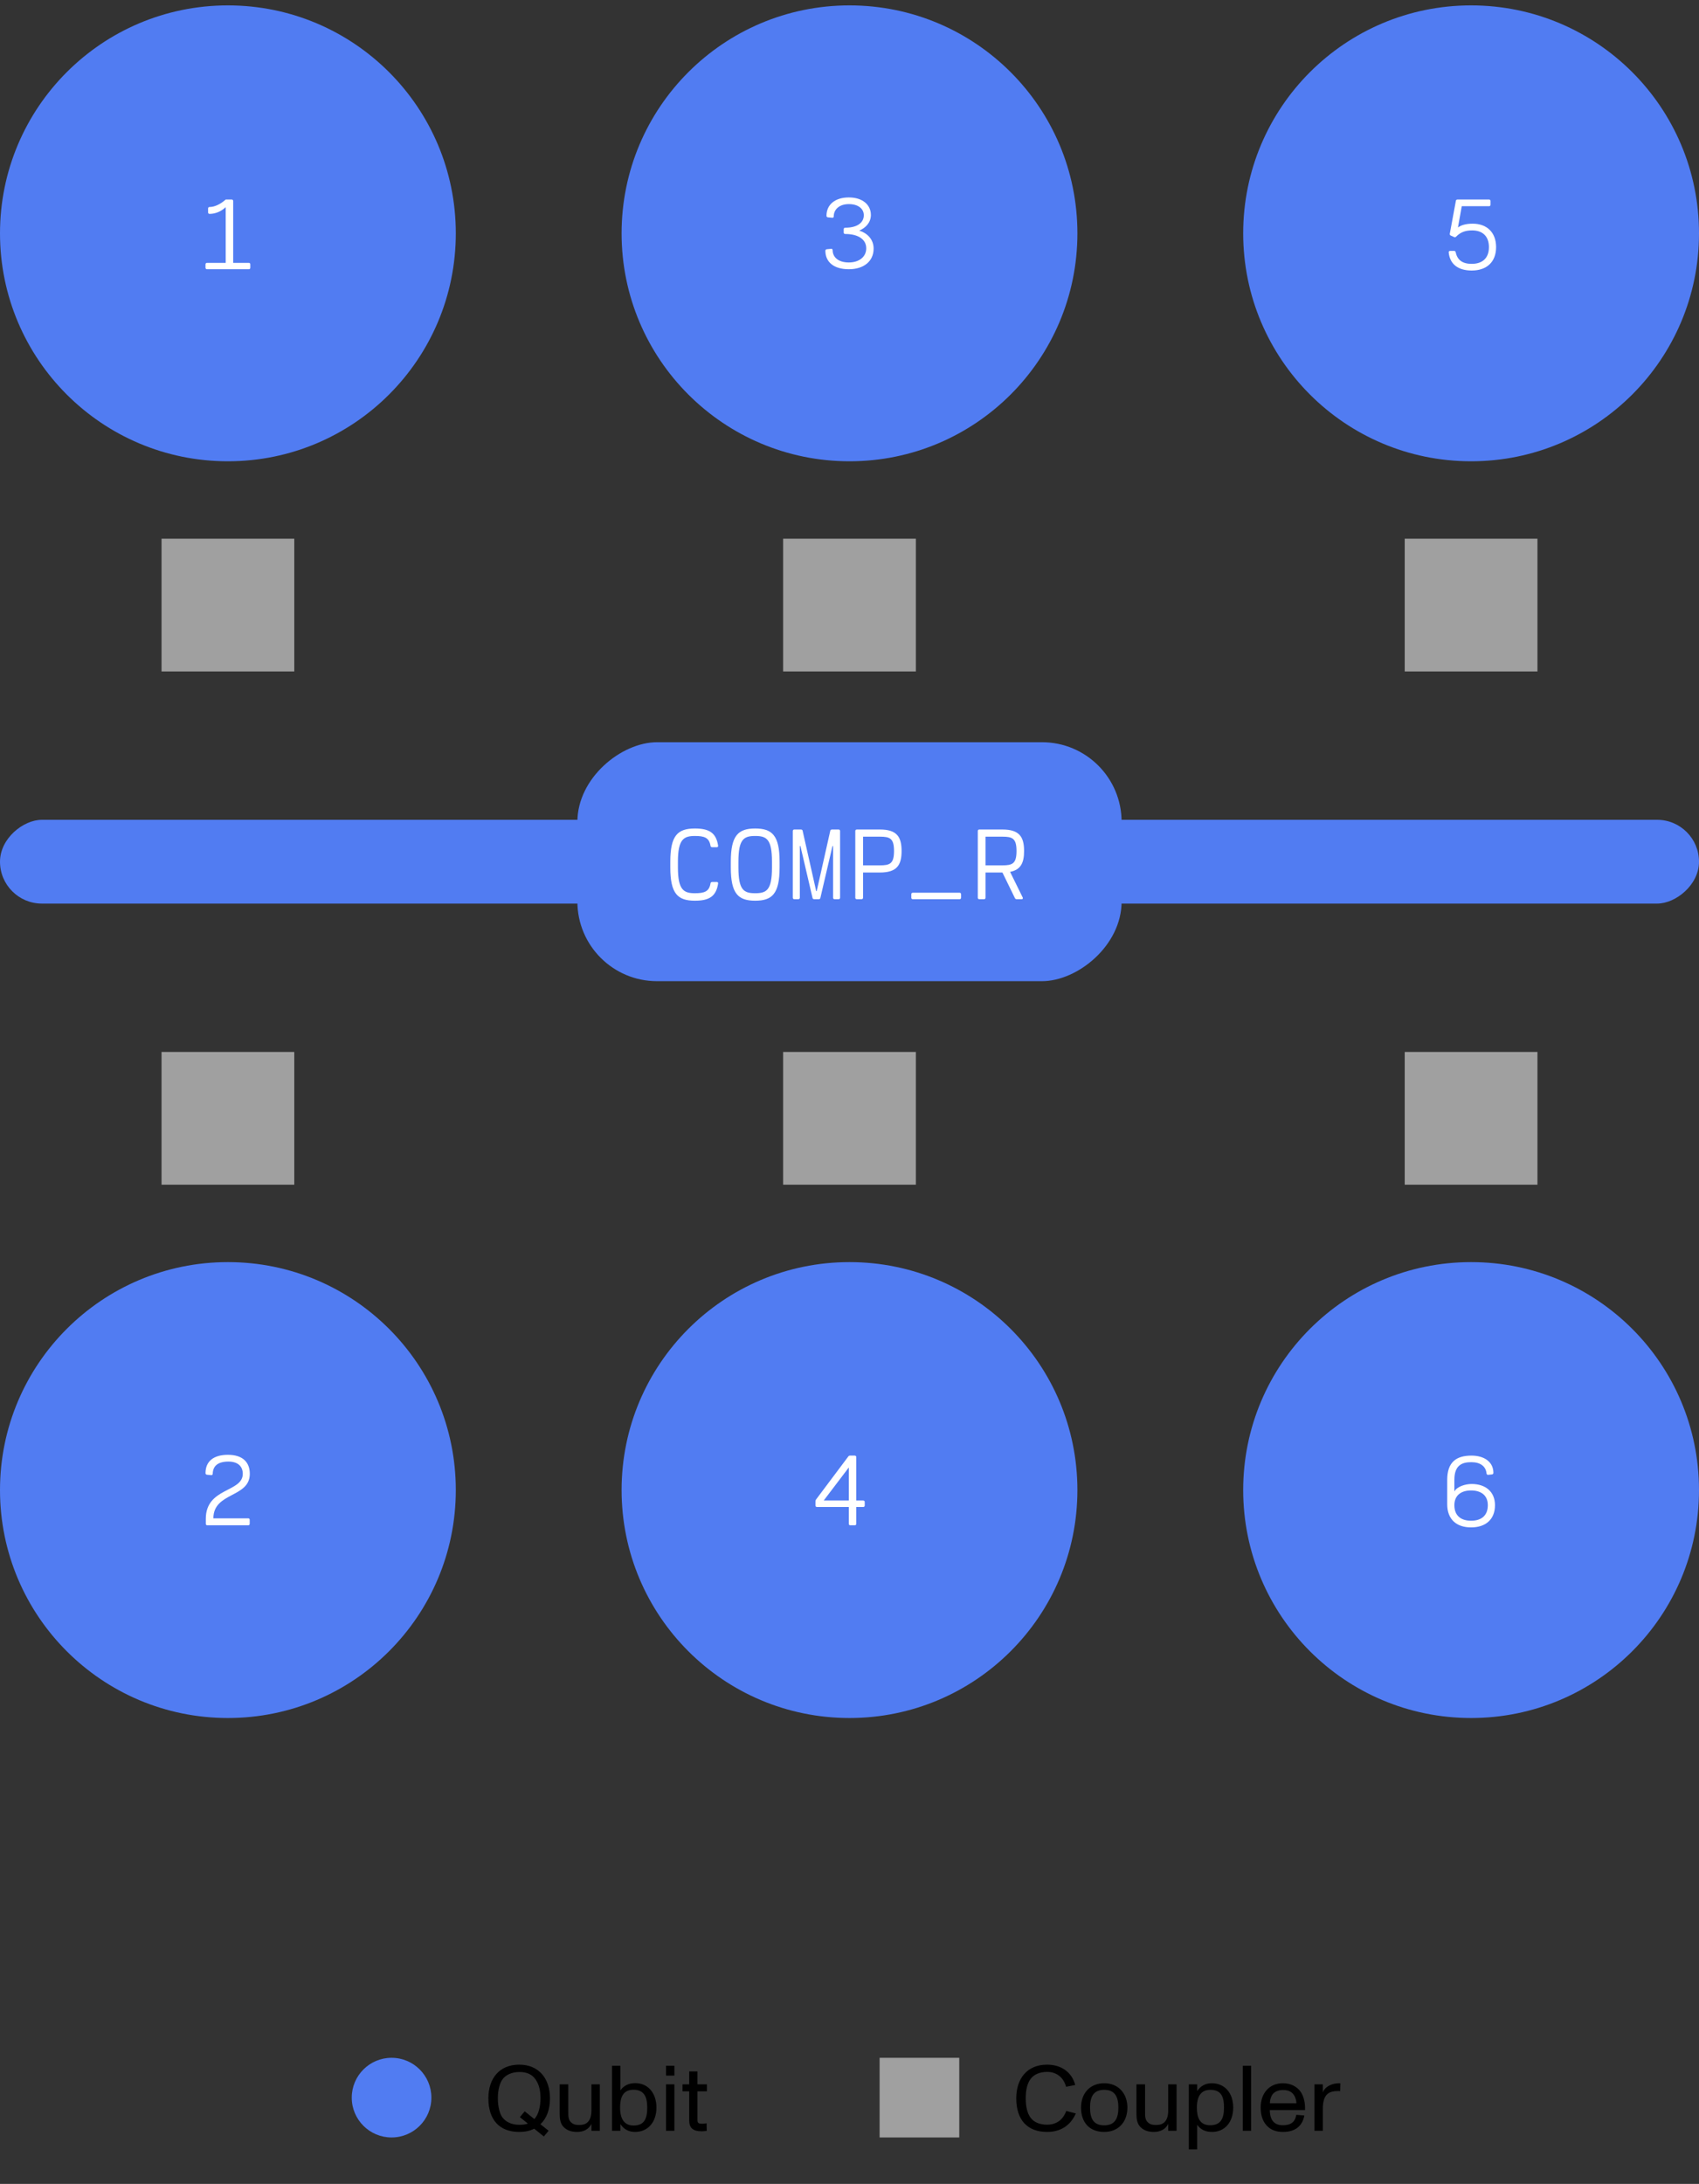 <svg width="256" height="329" viewBox="0 0 256 329" fill="none" xmlns="http://www.w3.org/2000/svg">
<rect x="0" y="0" width="256" height="329" fill="#333333" stroke="none"/>
<ellipse cx="34.34" cy="35.152" rx="34.34" ry="34.34" fill="#517CF2"/>
<ellipse cx="221.66" cy="224.472" rx="34.34" ry="34.34" fill="#517CF2"/>
<ellipse cx="221.66" cy="35.152" rx="34.34" ry="34.34" fill="#517CF2"/>
<ellipse cx="34.34" cy="224.472" rx="34.34" ry="34.34" fill="#517CF2"/>
<ellipse cx="128" cy="224.472" rx="34.34" ry="34.34" fill="#517CF2"/>
<ellipse cx="128" cy="35.152" rx="34.34" ry="34.34" fill="#517CF2"/>
<path d="M37.49 39.599C37.625 39.599 37.715 39.689 37.715 39.824V40.334C37.715 40.469 37.625 40.559 37.49 40.559H31.19C31.055 40.559 30.965 40.469 30.965 40.334V39.824C30.965 39.689 31.055 39.599 31.19 39.599H34.01V31.214C33.2 31.964 32.3 32.219 31.58 32.219C31.43 32.219 31.355 32.129 31.355 31.994V31.409C31.355 31.274 31.43 31.184 31.58 31.184C32.3 31.184 33.185 30.794 34.01 30.059H34.91C35.045 30.059 35.135 30.149 35.135 30.284V39.599H37.49Z" fill="white"/>
<path d="M37.4 228.732C37.535 228.732 37.625 228.822 37.625 228.957V229.557C37.625 229.692 37.535 229.782 37.4 229.782H31.235C31.1 229.782 31.01 229.692 31.01 229.557V228.807C31.01 224.06 36.582 224.847 36.582 222.027C36.582 220.992 35.945 220.182 34.415 220.182C32.825 220.182 32.082 220.85 32.052 222.012C32.045 222.162 31.955 222.237 31.82 222.222L31.19 222.162C31.055 222.147 30.965 222.072 30.965 221.922C30.965 220.107 32.225 219.162 34.34 219.162C36.62 219.162 37.64 220.325 37.64 222.027C37.64 225.657 32.15 224.757 32.15 228.732H37.4Z" fill="white"/>
<path d="M129.466 34.739C130.614 35.092 131.634 35.999 131.634 37.454C131.634 39.367 130.141 40.559 127.899 40.559C125.611 40.559 124.366 39.449 124.366 37.784C124.366 37.634 124.456 37.559 124.591 37.544L125.236 37.484C125.371 37.469 125.461 37.544 125.461 37.694C125.461 38.699 126.264 39.539 127.899 39.539C129.466 39.539 130.524 38.677 130.524 37.409C130.524 36.089 129.346 35.249 127.351 35.249C127.201 35.249 127.126 35.159 127.126 35.024V34.544C127.126 34.409 127.201 34.304 127.351 34.304C129.316 34.304 130.156 33.442 130.156 32.429C130.156 31.424 129.286 30.749 127.906 30.749C126.421 30.749 125.626 31.589 125.626 32.594C125.626 32.744 125.536 32.819 125.401 32.804L124.756 32.744C124.621 32.729 124.531 32.654 124.531 32.504C124.531 30.839 125.806 29.744 127.906 29.744C129.916 29.744 131.221 30.809 131.221 32.384C131.221 33.524 130.434 34.342 129.466 34.739Z" fill="white"/>
<path d="M130.07 226.047C130.205 226.047 130.295 226.137 130.295 226.272V226.797C130.295 226.932 130.205 227.022 130.07 227.022H129.02V229.557C129.02 229.692 128.93 229.782 128.795 229.782H128.12C127.985 229.782 127.895 229.692 127.895 229.557V227.022H123.095C122.96 227.022 122.87 226.932 122.87 226.797V226.197C122.87 226.092 122.885 226.002 122.945 225.912L127.805 219.432C127.88 219.327 127.955 219.282 128.075 219.282H128.795C128.93 219.282 129.02 219.372 129.02 219.507V226.047H130.07ZM127.895 226.047V221.067L124.115 226.047H127.895Z" fill="white"/>
<path d="M219.112 37.799C219.247 37.799 219.307 37.874 219.337 38.009C219.592 39.164 220.342 39.749 221.752 39.749C223.312 39.749 224.347 38.939 224.347 37.229C224.347 35.519 223.312 34.709 221.827 34.709C220.882 34.709 220.132 34.919 219.412 35.639C219.307 35.744 219.232 35.774 219.112 35.714L218.602 35.489C218.482 35.429 218.422 35.339 218.452 35.204L219.367 30.254C219.382 30.134 219.472 30.059 219.607 30.059H224.362C224.497 30.059 224.587 30.149 224.587 30.284V30.839C224.587 30.974 224.497 31.064 224.362 31.064H220.252L219.682 34.267C220.117 33.952 220.792 33.697 221.902 33.697C224.017 33.697 225.427 34.994 225.427 37.229C225.427 39.464 224.017 40.754 221.752 40.754C219.734 40.754 218.467 39.824 218.287 38.039C218.272 37.889 218.347 37.799 218.497 37.799H219.112Z" fill="white"/>
<path d="M221.735 223.557C223.85 223.557 225.26 224.727 225.26 226.752C225.26 228.897 223.85 230.097 221.66 230.097C219.47 230.097 218.06 228.897 218.06 226.602V222.957C218.06 220.287 219.395 219.282 221.72 219.282C223.61 219.282 225.02 220.212 225.02 221.877C225.02 222.027 224.93 222.102 224.795 222.117L224.225 222.177C224.09 222.192 224 222.102 223.985 221.952C223.88 220.902 223.055 220.272 221.705 220.272C220.37 220.272 219.14 220.662 219.14 222.927V224.682C219.53 223.947 220.79 223.557 221.735 223.557ZM221.66 229.092C223.145 229.092 224.18 228.372 224.18 226.752C224.18 225.252 223.145 224.532 221.66 224.532C220.175 224.532 219.14 225.252 219.14 226.752C219.14 228.372 220.175 229.092 221.66 229.092Z" fill="white"/>
<rect x="256" y="123.501" width="12.621" height="256" rx="6.311" transform="rotate(90 256 123.501)" fill="#517CF2"/>
<rect x="44.34" y="101.152" width="20" height="20" transform="rotate(-180 44.34 101.152)" fill="#a0a0a0"/>
<rect x="44.34" y="178.472" width="20" height="20" transform="rotate(-180 44.34 178.472)" fill="#a0a0a0"/>
<rect x="138" y="101.152" width="20" height="20" transform="rotate(-180 138 101.152)" fill="#a0a0a0"/>
<rect x="138" y="178.472" width="20" height="20" transform="rotate(-180 138 178.472)" fill="#a0a0a0"/>
<rect x="231.66" y="178.472" width="20" height="20" transform="rotate(-180 231.66 178.472)" fill="#a0a0a0"/>
<rect x="231.66" y="101.152" width="20" height="20" transform="rotate(-180 231.66 101.152)" fill="#a0a0a0"/>
<rect x="169" y="111.812" width="36" height="82" rx="12" transform="rotate(90 169 111.812)" fill="#517CF2"/>
<path d="M152.198 131.344L154.095 135.199C154.17 135.357 154.103 135.462 153.93 135.462H153.188C153.068 135.462 152.978 135.409 152.925 135.297L151.043 131.442H151.035H148.5V135.237C148.5 135.372 148.41 135.462 148.275 135.462H147.555C147.42 135.462 147.33 135.372 147.33 135.237V125.187C147.33 125.052 147.42 124.962 147.555 124.962H151.035C153.585 124.962 154.305 126.057 154.305 128.202C154.305 129.979 153.81 131.029 152.198 131.344ZM148.5 126.042V130.362H151.035C152.55 130.362 153.165 130.107 153.165 128.202C153.165 126.297 152.55 126.042 151.035 126.042H148.5Z" fill="white"/>
<path d="M144.587 134.487C144.722 134.487 144.812 134.577 144.812 134.712V135.237C144.812 135.372 144.722 135.462 144.587 135.462H137.537C137.402 135.462 137.312 135.372 137.312 135.237V134.712C137.312 134.577 137.402 134.487 137.537 134.487H144.587Z" fill="white"/>
<path d="M132.578 124.962C135.128 124.962 135.848 126.057 135.848 128.202C135.848 130.347 135.128 131.442 132.578 131.442H130.043V135.237C130.043 135.372 129.953 135.462 129.818 135.462H129.098C128.963 135.462 128.873 135.372 128.873 135.237V125.187C128.873 125.052 128.963 124.962 129.098 124.962H132.578ZM132.578 130.362C134.093 130.362 134.708 130.107 134.708 128.202C134.708 126.297 134.093 126.042 132.578 126.042H130.043V130.362H132.578Z" fill="white"/>
<path d="M119.682 135.462C119.547 135.462 119.457 135.372 119.457 135.237V125.187C119.457 125.052 119.547 124.962 119.682 124.962H120.657C120.777 124.962 120.905 125.007 120.927 125.112L122.982 134.247H123.057L125.112 125.112C125.135 125.007 125.262 124.962 125.382 124.962H126.357C126.492 124.962 126.582 125.052 126.582 125.187V135.237C126.582 135.372 126.492 135.462 126.357 135.462H125.75C125.615 135.462 125.525 135.372 125.525 135.237V127.452H125.435L123.605 135.297C123.575 135.417 123.47 135.462 123.35 135.462H122.69C122.57 135.462 122.465 135.417 122.435 135.297L120.605 127.452H120.515V135.237C120.515 135.372 120.425 135.462 120.29 135.462H119.682Z" fill="white"/>
<path d="M113.791 124.812C116.326 124.812 117.466 125.832 117.466 129.807V130.692C117.466 134.667 116.326 135.687 113.791 135.687C111.256 135.687 110.116 134.667 110.116 130.692V129.807C110.116 125.832 111.256 124.812 113.791 124.812ZM113.791 125.937C112.081 125.937 111.263 126.402 111.263 129.807V130.692C111.263 134.097 112.081 134.562 113.791 134.562C115.501 134.562 116.318 134.097 116.318 130.692V129.807C116.318 126.402 115.501 125.937 113.791 125.937Z" fill="white"/>
<path d="M104.713 134.562C106.138 134.562 106.865 134.307 107.06 133.062C107.082 132.927 107.195 132.867 107.315 132.867H108.005C108.155 132.867 108.222 132.957 108.2 133.122C107.9 135.042 106.85 135.687 104.705 135.687C102.133 135.687 101 134.659 101 130.692V129.807C101 125.839 102.133 124.812 104.705 124.812C106.85 124.812 107.9 125.457 108.2 127.377C108.222 127.542 108.155 127.632 108.005 127.632H107.315C107.195 127.632 107.082 127.572 107.06 127.437C106.865 126.192 106.138 125.937 104.713 125.937C103.033 125.937 102.148 126.409 102.148 129.807V130.692C102.148 134.089 103.033 134.562 104.713 134.562Z" fill="white"/>
<circle cx="59" cy="316" r="6" fill="#517CF2"/>
<path d="M82.87 316.1C82.87 317.766 82.394 319.096 81.428 320.006L82.66 320.986L81.946 321.854L80.49 320.678C79.832 321.028 79.062 321.168 78.236 321.168C75.268 321.168 73.588 319.362 73.588 316.1C73.588 313.132 75.226 311.032 78.236 311.032C81.204 311.032 82.87 313.146 82.87 316.1ZM75.716 318.998C76.262 319.698 77.13 320.09 78.236 320.09C78.74 320.09 79.174 320.048 79.538 319.908L78.334 318.942L79.062 318.06L80.504 319.222C81.162 318.592 81.442 317.248 81.442 316.1C81.442 314.826 81.176 313.944 80.686 313.244C80.182 312.516 79.398 312.138 78.292 312.138C77.018 312.138 76.178 312.642 75.758 313.188C75.282 313.818 75.016 314.84 75.016 316.1C75.016 317.458 75.338 318.508 75.716 318.998ZM89.115 314H90.375V321H89.115V319.95C88.737 320.748 87.953 321.168 86.959 321.168C86.049 321.168 85.391 320.916 84.887 320.384C84.341 319.81 84.327 318.928 84.327 318.186V314H85.629V318.116C85.629 318.76 85.615 319.306 86.035 319.712C86.441 320.104 86.903 320.118 87.309 320.118C87.939 320.118 89.115 319.964 89.115 317.934V314ZM95.731 313.818C97.621 313.818 98.909 315.288 98.909 317.5C98.909 319.782 97.551 321.168 95.689 321.168C94.751 321.168 93.995 320.776 93.477 319.978V321H92.217V311.2H93.477V314.91C94.009 314.168 94.751 313.818 95.731 313.818ZM95.465 320.202C97.103 320.202 97.523 319.138 97.523 317.5C97.523 315.82 97.005 314.812 95.437 314.812C93.729 314.812 93.435 316.212 93.435 317.514C93.435 319.278 94.121 320.202 95.465 320.202ZM100.352 312.684V311.2H101.612V312.684H100.352ZM100.352 321V314H101.612V321H100.352ZM105.723 321.07C104.421 321.07 103.847 320.566 103.847 319.432V315.05H102.839V314H103.847V312.054H105.093V314H106.521V315.05H105.093V319.39C105.093 319.852 105.303 319.936 105.821 319.936C105.975 319.936 106.227 319.908 106.465 319.866L106.493 321C106.311 321.028 106.031 321.07 105.723 321.07Z" fill="black"/>
<path d="M157.774 321.168C154.806 321.168 153.126 319.362 153.126 316.1C153.126 313.132 154.764 311.032 157.774 311.032C159.776 311.032 161.47 312.054 162.016 314.098L160.63 314.364C160.336 313.188 159.384 312.124 157.802 312.124C156.682 312.124 155.786 312.488 155.254 313.23C154.778 313.902 154.554 314.84 154.554 316.1C154.554 317.374 154.778 318.298 155.254 318.984C155.758 319.698 156.654 320.076 157.774 320.076C159.37 320.076 160.266 319.124 160.658 318.004L162.1 318.382C161.316 320.174 159.832 321.168 157.774 321.168ZM166.386 321.168C164.202 321.168 162.886 319.782 162.886 317.5C162.886 315.372 164.216 313.832 166.386 313.832C168.528 313.832 169.872 315.386 169.872 317.5C169.872 319.698 168.486 321.168 166.386 321.168ZM166.386 320.174C167.968 320.174 168.514 319.152 168.514 317.5C168.514 315.848 167.968 314.826 166.386 314.826C164.776 314.826 164.244 315.848 164.244 317.5C164.244 319.152 164.762 320.174 166.386 320.174ZM176.022 314H177.282V321H176.022V319.95C175.644 320.748 174.86 321.168 173.866 321.168C172.956 321.168 172.298 320.916 171.794 320.384C171.248 319.81 171.234 318.928 171.234 318.186V314H172.536V318.116C172.536 318.76 172.522 319.306 172.942 319.712C173.348 320.104 173.81 320.118 174.216 320.118C174.846 320.118 176.022 319.964 176.022 317.934V314ZM182.596 313.832C184.458 313.832 185.816 315.218 185.816 317.5C185.816 319.712 184.528 321.168 182.638 321.168C181.658 321.168 180.916 320.832 180.384 320.09V323.8H179.124V314H180.384V315.022C180.902 314.224 181.658 313.832 182.596 313.832ZM182.344 320.16C183.912 320.16 184.43 319.18 184.43 317.5C184.43 315.862 184.01 314.826 182.372 314.826C181.028 314.826 180.342 315.722 180.342 317.486C180.342 318.788 180.636 320.16 182.344 320.16ZM187.259 321V311.2H188.519V321H187.259ZM196.046 315.218C196.466 315.89 196.69 316.884 196.634 317.878H191.328C191.356 319.418 192 320.16 193.316 320.16C194.506 320.16 195.15 319.656 195.318 318.592L196.536 318.69C196.228 320.328 195.108 321.168 193.33 321.168C192.252 321.168 191.412 320.846 190.81 320.146C190.222 319.488 189.956 318.578 189.956 317.486C189.956 316.45 190.25 315.54 190.838 314.882C191.454 314.182 192.308 313.832 193.316 313.832C194.422 313.832 195.472 314.308 196.046 315.218ZM193.33 314.854C192.546 314.854 191.958 315.148 191.678 315.61C191.426 316.03 191.342 316.506 191.342 316.856H195.346C195.332 316.478 195.192 315.946 194.968 315.61C194.604 315.078 194.086 314.854 193.33 314.854ZM201.503 313.846C201.601 313.832 201.867 313.832 201.965 313.832L201.937 315.022C201.853 315.008 201.741 315.008 201.615 315.008C200.285 315.008 199.319 315.428 199.319 317.682V321H198.059V314H199.319V315.232C199.515 314.56 200.355 313.93 201.503 313.846Z" fill="black"/>
<rect x="132.538" y="310" width="12" height="12" fill="#a0a0a0"/>
</svg>
